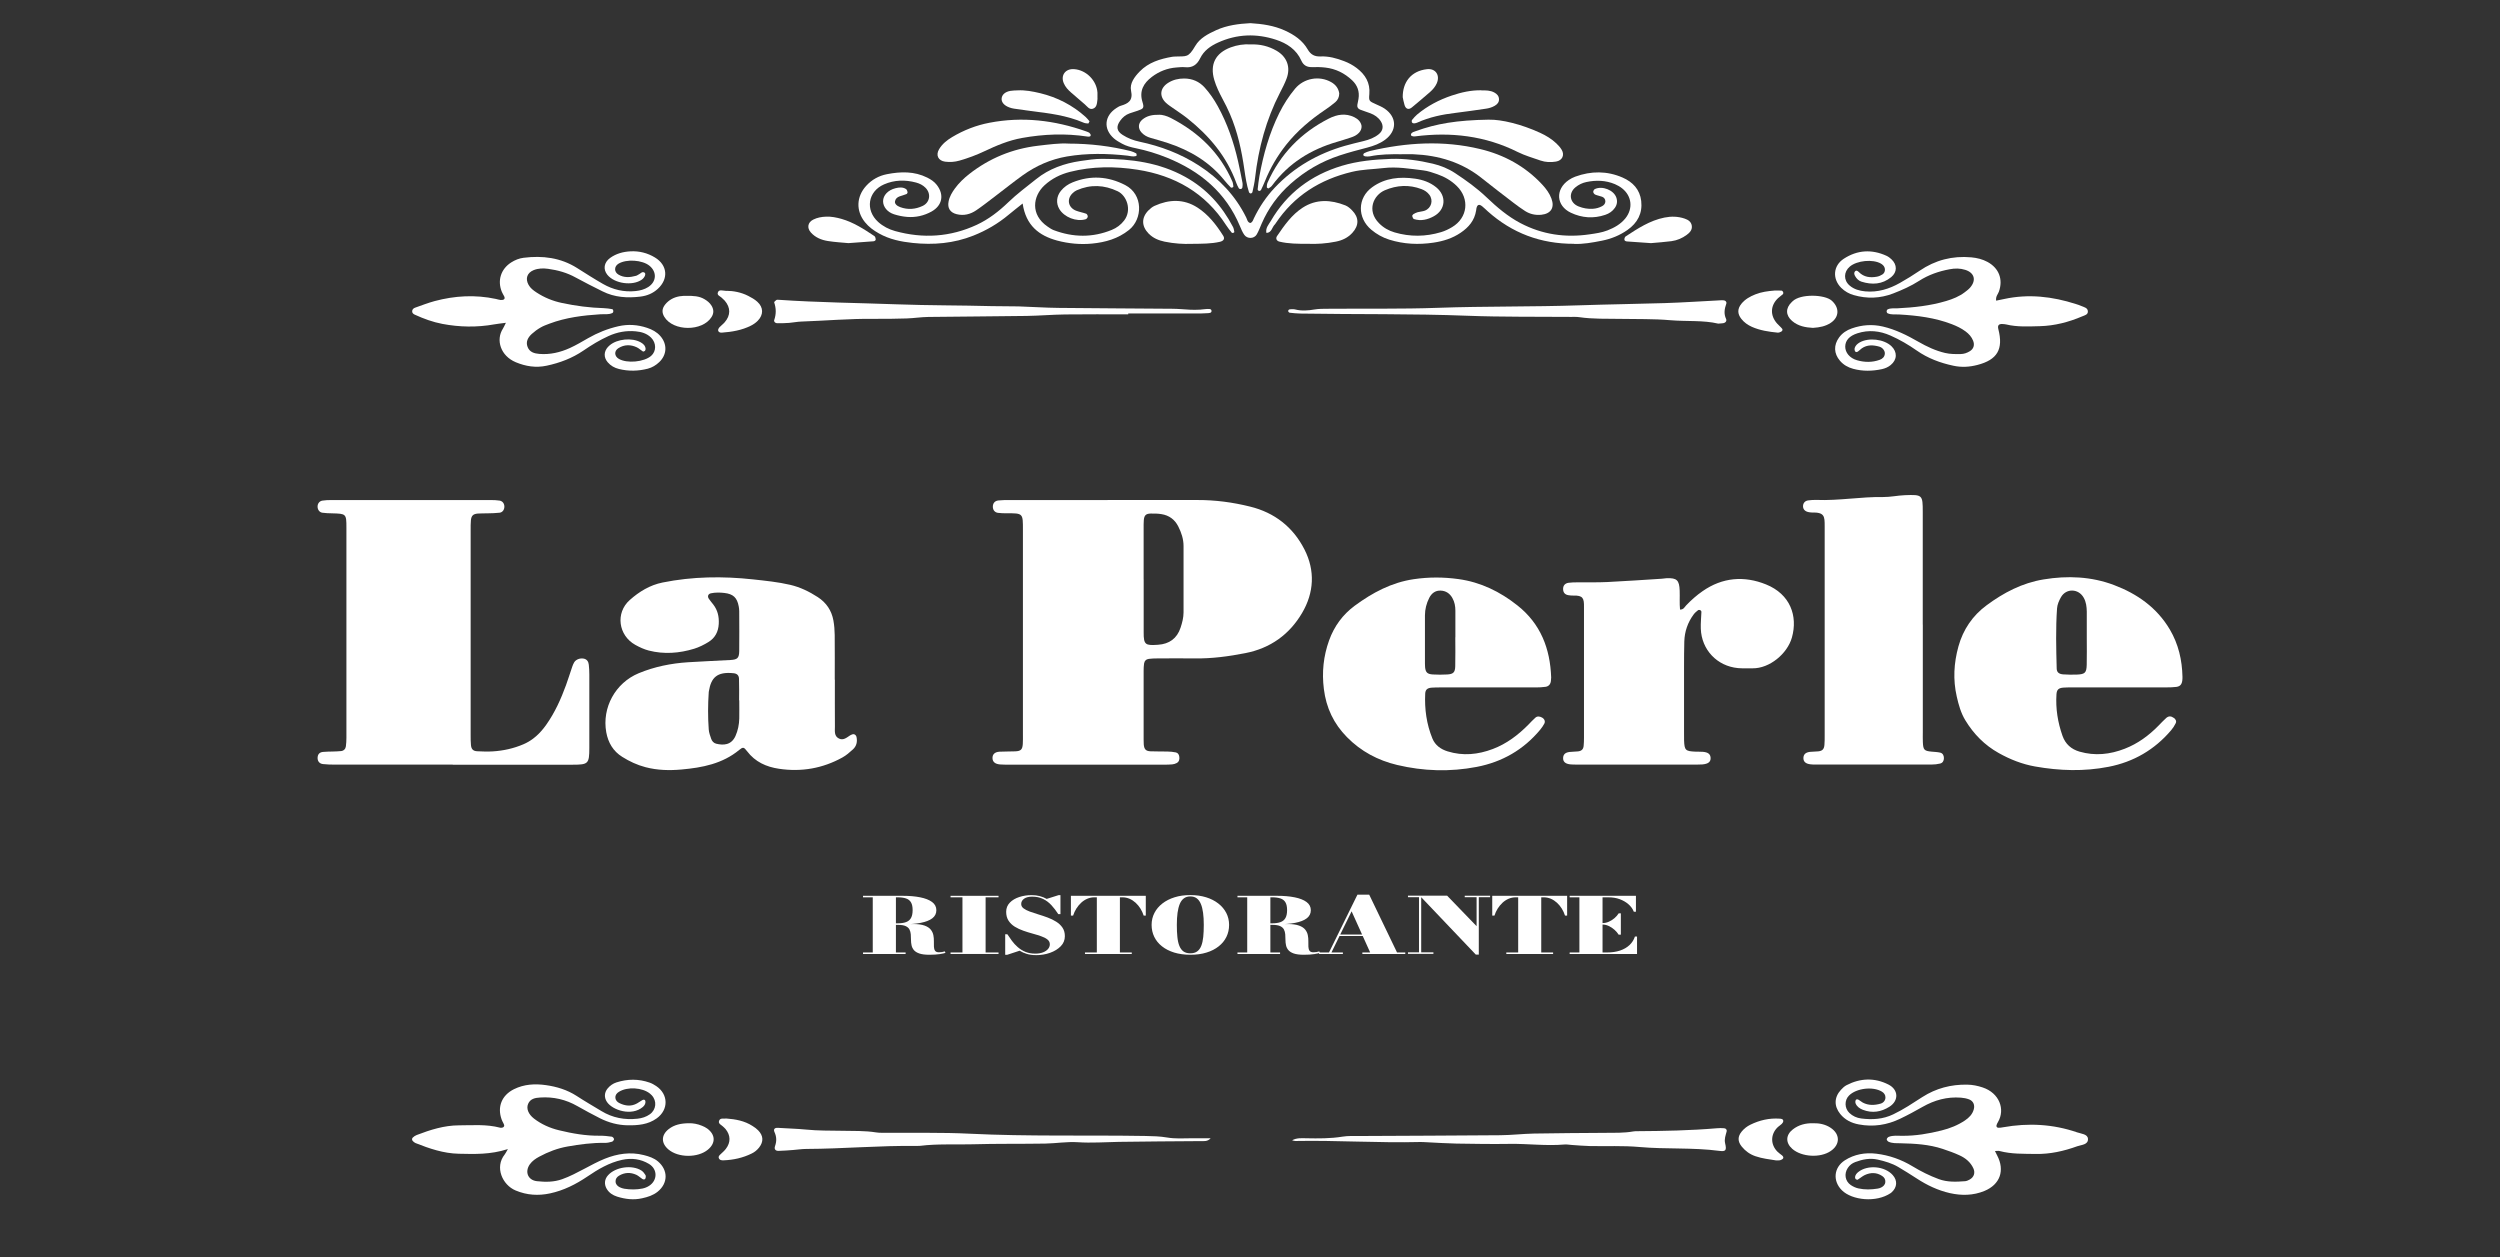 <svg width="177" height="89" viewBox="0 0 177 89" fill="none" xmlns="http://www.w3.org/2000/svg">
<rect x="0" y="0" width="177" height="89" fill="#333333" stroke="none"/>
<path d="M78.421 35.401C80.538 35.401 82.655 35.404 84.775 35.401C86.043 35.398 87.285 35.563 88.509 35.868C90.252 36.297 91.554 37.327 92.356 38.902C93.121 40.402 93.037 41.961 92.184 43.405C91.288 44.927 89.939 45.895 88.178 46.24C86.998 46.473 85.809 46.632 84.6 46.616C83.713 46.604 82.827 46.613 81.94 46.616C81.74 46.616 81.54 46.623 81.341 46.648C81.153 46.669 81.028 46.791 81 46.98C80.975 47.149 80.969 47.323 80.969 47.491C80.969 49.115 80.969 50.743 80.969 52.367C80.969 52.482 80.969 52.594 80.978 52.709C81.01 53.049 81.122 53.176 81.453 53.192C81.853 53.211 82.255 53.198 82.655 53.208C82.855 53.214 83.055 53.229 83.248 53.27C83.401 53.301 83.476 53.428 83.495 53.581C83.52 53.761 83.482 53.929 83.311 54.023C83.214 54.076 83.098 54.11 82.986 54.119C82.786 54.138 82.586 54.138 82.386 54.138C78.724 54.138 75.061 54.138 71.396 54.138C71.196 54.138 70.993 54.138 70.796 54.122C70.45 54.091 70.275 53.939 70.269 53.677C70.262 53.407 70.431 53.239 70.768 53.22C71.14 53.198 71.511 53.214 71.883 53.195C72.279 53.176 72.386 53.067 72.414 52.675C72.429 52.448 72.423 52.218 72.423 51.991C72.423 47.17 72.423 42.35 72.423 37.533C72.423 36.341 72.448 36.332 71.255 36.341C71.055 36.341 70.856 36.335 70.656 36.31C70.434 36.279 70.306 36.12 70.294 35.902C70.281 35.647 70.422 35.46 70.684 35.432C70.94 35.404 71.199 35.404 71.455 35.404C73.772 35.404 76.092 35.404 78.409 35.404L78.421 35.401ZM80.972 41.015C80.972 42.266 80.978 43.517 80.972 44.768C80.966 45.661 81.097 45.711 81.993 45.649C82.777 45.596 83.332 45.21 83.585 44.438C83.701 44.086 83.795 43.729 83.795 43.355C83.795 41.79 83.795 40.228 83.795 38.662C83.795 38.168 83.645 37.713 83.423 37.275C83.173 36.777 82.77 36.487 82.23 36.4C81.977 36.36 81.718 36.353 81.462 36.36C81.125 36.369 81.01 36.49 80.981 36.83C80.966 37.029 80.969 37.228 80.969 37.427C80.969 38.622 80.969 39.817 80.969 41.012L80.972 41.015Z" fill="white"/>
<path d="M32.054 54.135C29.278 54.135 26.499 54.135 23.724 54.135C23.439 54.135 23.149 54.129 22.868 54.097C22.603 54.066 22.468 53.877 22.487 53.621C22.503 53.397 22.625 53.26 22.868 53.236C23.096 53.211 23.324 53.217 23.555 53.208C23.755 53.198 23.958 53.201 24.154 53.176C24.345 53.151 24.464 53.024 24.489 52.837C24.514 52.641 24.526 52.439 24.526 52.24C24.526 47.276 24.529 42.313 24.526 37.349C24.526 36.375 24.507 36.369 23.502 36.344C23.274 36.338 23.043 36.335 22.818 36.3C22.612 36.269 22.484 36.08 22.484 35.865C22.484 35.65 22.618 35.473 22.834 35.442C23.03 35.413 23.233 35.404 23.433 35.404C27.211 35.404 30.989 35.404 34.767 35.404C34.967 35.404 35.17 35.413 35.367 35.442C35.579 35.473 35.71 35.653 35.71 35.868C35.71 36.086 35.582 36.276 35.373 36.3C35.089 36.335 34.802 36.335 34.518 36.344C34.29 36.353 34.059 36.341 33.831 36.36C33.497 36.388 33.372 36.509 33.34 36.839C33.319 37.066 33.322 37.293 33.322 37.523C33.322 42.372 33.322 47.223 33.322 52.072C33.322 52.299 33.322 52.529 33.344 52.756C33.372 53.042 33.497 53.173 33.781 53.189C34.152 53.208 34.527 53.22 34.895 53.198C35.642 53.151 36.369 52.99 37.059 52.694C37.734 52.405 38.246 51.916 38.667 51.322C39.285 50.45 39.716 49.492 40.078 48.496C40.235 48.067 40.366 47.631 40.516 47.198C40.553 47.093 40.597 46.984 40.656 46.887C40.781 46.685 41.078 46.576 41.337 46.632C41.568 46.682 41.665 46.853 41.687 47.065C41.712 47.292 41.724 47.519 41.724 47.746C41.724 49.486 41.73 51.225 41.724 52.968C41.721 54.069 41.649 54.141 40.559 54.141C37.724 54.144 34.892 54.141 32.057 54.141L32.054 54.135Z" fill="white"/>
<path d="M59.109 48.116C59.109 49.23 59.103 50.341 59.112 51.456C59.112 51.76 59.047 52.118 59.4 52.289C59.706 52.439 59.943 52.224 60.18 52.069C60.227 52.037 60.283 52.019 60.336 51.997C60.477 51.941 60.614 52.034 60.645 52.196C60.711 52.529 60.636 52.831 60.386 53.058C60.155 53.27 59.912 53.481 59.64 53.631C58.241 54.406 56.739 54.664 55.16 54.43C54.251 54.297 53.464 53.942 52.89 53.183C52.662 52.881 52.599 52.881 52.337 53.095C51.15 54.076 49.724 54.349 48.256 54.48C47.401 54.558 46.542 54.539 45.696 54.315C45.105 54.16 44.569 53.908 44.056 53.587C43.407 53.183 43.057 52.576 42.923 51.844C42.611 50.105 43.563 48.356 45.212 47.668C46.33 47.202 47.51 46.965 48.715 46.887C49.714 46.822 50.716 46.785 51.716 46.728C52.206 46.7 52.328 46.595 52.337 46.103C52.352 45.16 52.337 44.22 52.337 43.277C52.337 43.165 52.324 43.05 52.303 42.938C52.187 42.309 51.912 42.051 51.275 41.98C50.963 41.945 50.648 41.939 50.336 42.005C50.139 42.045 50.067 42.219 50.186 42.394C50.282 42.534 50.395 42.664 50.501 42.801C50.813 43.206 50.916 43.663 50.888 44.17C50.86 44.727 50.626 45.169 50.157 45.456C49.842 45.649 49.502 45.82 49.152 45.929C48.097 46.252 47.016 46.336 45.933 46.059C45.605 45.975 45.287 45.826 44.987 45.661C43.779 44.995 43.557 43.396 44.587 42.481C45.249 41.892 46.011 41.423 46.91 41.242C49.033 40.813 51.175 40.788 53.321 41.021C54.201 41.118 55.085 41.205 55.95 41.407C56.655 41.572 57.292 41.883 57.898 42.275C58.51 42.674 58.878 43.228 59.006 43.934C59.066 44.27 59.094 44.612 59.097 44.955C59.109 46.01 59.1 47.068 59.1 48.123L59.109 48.116ZM52.343 49.585C52.343 49.585 52.334 49.585 52.328 49.585C52.328 49.075 52.34 48.561 52.321 48.051C52.312 47.811 52.178 47.69 51.944 47.665C50.745 47.538 50.348 47.995 50.192 48.922C50.186 48.95 50.182 48.978 50.179 49.006C50.12 49.887 50.114 50.768 50.179 51.648C50.195 51.869 50.276 52.09 50.351 52.305C50.407 52.473 50.529 52.61 50.704 52.654C51.21 52.778 51.775 52.766 52.072 52.109C52.246 51.717 52.331 51.297 52.34 50.864C52.349 50.438 52.34 50.011 52.34 49.585H52.343Z" fill="white"/>
<path d="M136.135 44.223C136.135 46.763 136.135 49.302 136.135 51.841C136.135 52.069 136.128 52.299 136.138 52.526C136.16 53.095 136.228 53.167 136.768 53.217C136.968 53.236 137.168 53.242 137.362 53.285C137.552 53.329 137.627 53.487 137.63 53.674C137.63 53.864 137.543 54.017 137.359 54.06C137.165 54.107 136.965 54.129 136.765 54.129C134.018 54.132 131.267 54.129 128.519 54.129C128.404 54.129 128.288 54.129 128.176 54.113C127.829 54.073 127.667 53.914 127.682 53.643C127.698 53.404 127.839 53.27 128.145 53.232C128.344 53.211 128.544 53.217 128.744 53.195C129.025 53.161 129.141 53.042 129.169 52.747C129.19 52.52 129.187 52.293 129.187 52.062C129.187 47.211 129.187 42.359 129.187 37.508C129.187 37.421 129.187 37.337 129.187 37.25C129.187 36.556 129.184 36.263 128.273 36.285C128.188 36.285 128.101 36.269 128.016 36.251C127.785 36.198 127.654 36.048 127.654 35.84C127.654 35.628 127.789 35.46 128.013 35.429C128.21 35.401 128.413 35.389 128.613 35.395C130.19 35.457 131.751 35.165 133.328 35.19C133.84 35.196 134.352 35.078 134.867 35.059C136.113 35.012 136.131 35.037 136.131 36.251C136.131 38.647 136.131 41.046 136.131 43.442C136.131 43.701 136.131 43.956 136.131 44.214L136.135 44.223Z" fill="white"/>
<path d="M105.311 48.67C104.221 48.67 103.134 48.67 102.045 48.67C101.817 48.67 101.586 48.667 101.358 48.686C101.058 48.711 100.921 48.826 100.905 49.103C100.852 50.198 100.999 51.269 101.414 52.286C101.611 52.766 102.01 53.049 102.494 53.198C103.578 53.534 104.646 53.425 105.689 53.03C106.669 52.66 107.487 52.037 108.218 51.297C108.377 51.135 108.53 50.964 108.702 50.814C108.848 50.684 109.02 50.718 109.179 50.805C109.351 50.901 109.423 51.079 109.335 51.238C109.254 51.387 109.157 51.53 109.048 51.661C107.868 53.083 106.35 53.951 104.549 54.297C102.669 54.658 100.783 54.602 98.922 54.16C97.558 53.836 96.356 53.198 95.366 52.19C94.429 51.241 93.895 50.117 93.73 48.785C93.58 47.597 93.699 46.455 94.102 45.334C94.461 44.339 95.066 43.514 95.912 42.888C97.168 41.964 98.516 41.239 100.096 41.006C101.155 40.85 102.204 40.853 103.259 40.999C104.839 41.217 106.207 41.892 107.437 42.867C109.079 44.167 109.754 45.926 109.823 47.964C109.823 48.048 109.813 48.135 109.804 48.219C109.776 48.443 109.648 48.593 109.426 48.627C109.201 48.661 108.97 48.667 108.742 48.67C107.596 48.673 106.45 48.67 105.305 48.67H105.311ZM103.041 45.12C103.041 44.494 103.041 43.869 103.041 43.243C103.041 42.926 102.988 42.618 102.828 42.338C102.647 42.017 102.369 41.827 102.001 41.815C101.617 41.799 101.352 42.008 101.186 42.338C100.993 42.723 100.886 43.134 100.886 43.57C100.886 44.709 100.886 45.845 100.886 46.984C100.886 47.068 100.886 47.155 100.896 47.239C100.933 47.603 101.052 47.727 101.442 47.752C101.782 47.771 102.126 47.774 102.469 47.752C102.894 47.727 103.022 47.603 103.031 47.167C103.05 46.486 103.035 45.801 103.035 45.12H103.041Z" fill="white"/>
<path d="M149.954 48.67C148.864 48.67 147.778 48.67 146.688 48.67C146.488 48.67 146.285 48.667 146.089 48.683C145.745 48.711 145.62 48.826 145.598 49.156C145.533 50.167 145.689 51.147 146.026 52.1C146.232 52.678 146.641 53.046 147.235 53.217C148.324 53.531 149.389 53.416 150.429 53.011C151.35 52.654 152.134 52.081 152.82 51.378C153.002 51.194 153.176 51.004 153.367 50.833C153.542 50.681 153.717 50.69 153.913 50.833C154.041 50.926 154.11 51.06 154.041 51.203C153.954 51.381 153.845 51.552 153.717 51.701C152.546 53.08 151.059 53.945 149.286 54.29C147.553 54.63 145.811 54.574 144.078 54.266C143.169 54.104 142.317 53.768 141.511 53.316C140.512 52.759 139.738 51.972 139.148 51.001C138.832 50.481 138.673 49.909 138.539 49.321C138.264 48.12 138.333 46.94 138.657 45.767C138.988 44.572 139.66 43.585 140.656 42.851C141.861 41.961 143.166 41.273 144.681 41.024C146.385 40.741 148.071 40.816 149.676 41.423C151.306 42.039 152.708 43.016 153.626 44.572C154.238 45.611 154.494 46.735 154.519 47.923C154.519 48.008 154.519 48.095 154.507 48.179C154.469 48.459 154.35 48.599 154.082 48.633C153.857 48.661 153.626 48.667 153.398 48.667C152.252 48.667 151.106 48.667 149.96 48.667L149.954 48.67ZM147.744 45.185C147.744 44.615 147.744 44.046 147.744 43.477C147.744 43.42 147.744 43.361 147.744 43.305C147.737 42.96 147.7 42.621 147.525 42.316C147.16 41.665 146.289 41.637 145.92 42.275C145.78 42.518 145.658 42.801 145.639 43.072C145.539 44.491 145.577 45.916 145.614 47.338C145.62 47.6 145.78 47.724 146.073 47.746C146.385 47.768 146.701 47.771 147.016 47.762C147.616 47.74 147.725 47.64 147.74 47.065C147.756 46.439 147.744 45.814 147.744 45.185Z" fill="white"/>
<path d="M118.94 43.159C119.202 43.165 119.268 42.979 119.377 42.864C119.733 42.49 120.114 42.151 120.542 41.855C121.953 40.872 123.486 40.754 125.032 41.376C126.758 42.07 127.295 43.62 126.867 45.138C126.543 46.287 125.284 47.332 124.079 47.317C123.736 47.31 123.389 47.332 123.049 47.301C121.566 47.161 120.47 46.003 120.417 44.513C120.401 44.114 120.448 43.716 120.46 43.318C120.46 43.274 120.414 43.212 120.373 43.193C120.329 43.175 120.251 43.178 120.217 43.206C120.108 43.293 119.995 43.386 119.911 43.501C119.492 44.068 119.271 44.709 119.249 45.412C119.23 46.01 119.233 46.61 119.23 47.208C119.23 48.748 119.23 50.288 119.23 51.829C119.23 52.028 119.227 52.227 119.233 52.426C119.261 53.12 119.33 53.189 120.048 53.217C120.22 53.223 120.392 53.217 120.563 53.229C120.932 53.26 121.094 53.391 121.11 53.649C121.129 53.939 120.944 54.085 120.526 54.122C120.414 54.132 120.298 54.132 120.183 54.132C117.319 54.132 114.459 54.132 111.596 54.132C111.452 54.132 111.309 54.132 111.168 54.116C110.819 54.079 110.653 53.92 110.669 53.653C110.681 53.413 110.825 53.273 111.128 53.239C111.328 53.214 111.527 53.223 111.727 53.198C111.974 53.167 112.092 53.055 112.121 52.822C112.142 52.626 112.146 52.423 112.146 52.224C112.146 49.199 112.146 46.178 112.146 43.153C112.146 43.097 112.146 43.038 112.146 42.982C112.155 42.366 112.089 42.142 111.374 42.166C111.262 42.169 111.146 42.157 111.034 42.138C110.803 42.098 110.681 41.958 110.669 41.734C110.653 41.476 110.787 41.298 111.056 41.261C111.253 41.233 111.456 41.233 111.655 41.23C112.37 41.224 113.089 41.242 113.8 41.208C115.087 41.146 116.37 41.055 117.653 40.974C117.769 40.968 117.881 40.943 117.994 40.937C118.721 40.909 118.896 41.074 118.921 41.818C118.937 42.266 118.902 42.717 118.946 43.159H118.94Z" fill="white"/>
<path d="M35.945 81.358C34.711 81.753 33.593 81.709 32.482 81.685C31.405 81.663 30.402 81.32 29.416 80.928C29.341 80.897 29.272 80.835 29.216 80.773C29.153 80.701 29.163 80.602 29.222 80.543C29.3 80.465 29.4 80.399 29.503 80.359C30.468 79.989 31.448 79.677 32.498 79.674C33.468 79.671 34.443 79.587 35.401 79.839C35.473 79.858 35.586 79.845 35.642 79.799C35.751 79.709 35.676 79.597 35.626 79.497C35.589 79.419 35.545 79.344 35.517 79.263C35.192 78.367 35.523 77.546 36.385 77.116C37.106 76.758 37.877 76.718 38.652 76.827C39.42 76.936 40.157 77.16 40.822 77.589C41.396 77.963 41.993 78.308 42.58 78.663C43.366 79.142 44.222 79.304 45.134 79.204C45.455 79.17 45.749 79.077 46.011 78.89C46.464 78.566 46.523 77.95 46.142 77.543C46.105 77.502 46.061 77.462 46.017 77.427C45.477 76.992 44.416 76.926 43.822 77.3C43.672 77.393 43.557 77.521 43.569 77.717C43.582 77.91 43.707 78.031 43.866 78.106C44.272 78.302 44.687 78.352 45.102 78.121C45.227 78.053 45.34 77.963 45.465 77.894C45.54 77.851 45.643 77.829 45.683 77.928C45.711 77.997 45.699 78.097 45.671 78.168C45.639 78.243 45.58 78.314 45.518 78.37C44.715 79.055 43.357 78.597 42.973 78.019C42.767 77.711 42.779 77.356 43.017 77.067C43.185 76.864 43.395 76.715 43.644 76.634C44.431 76.382 45.221 76.376 46.005 76.653C46.164 76.709 46.317 76.799 46.458 76.892C47.329 77.474 47.347 78.566 46.495 79.18C45.88 79.624 45.168 79.68 44.447 79.671C43.75 79.662 43.085 79.481 42.467 79.167C41.933 78.896 41.402 78.61 40.881 78.314C40.06 77.844 39.186 77.642 38.246 77.704C37.893 77.726 37.549 77.782 37.39 78.156C37.25 78.486 37.406 78.884 37.802 79.192C38.33 79.6 38.933 79.867 39.579 80.023C40.525 80.253 41.48 80.421 42.464 80.409C42.748 80.406 43.032 80.437 43.316 80.477C43.379 80.487 43.469 80.586 43.473 80.651C43.476 80.71 43.395 80.813 43.332 80.832C43.17 80.879 42.998 80.919 42.829 80.916C41.936 80.9 41.062 81.019 40.188 81.171C39.476 81.296 38.811 81.551 38.177 81.893C37.924 82.03 37.687 82.189 37.515 82.428C37.137 82.96 37.371 83.558 38.021 83.629C38.617 83.695 39.22 83.695 39.804 83.486C40.344 83.293 40.85 83.026 41.356 82.758C41.836 82.506 42.314 82.242 42.817 82.039C43.71 81.681 44.634 81.538 45.586 81.781C45.949 81.874 46.301 81.986 46.592 82.235C47.313 82.855 47.301 83.776 46.561 84.373C46.239 84.632 45.861 84.75 45.465 84.837C44.859 84.974 44.269 84.902 43.688 84.719C43.382 84.622 43.12 84.451 42.951 84.165C42.764 83.844 42.798 83.49 43.045 83.213C43.572 82.618 44.756 82.447 45.421 82.879C45.533 82.954 45.627 83.076 45.699 83.194C45.736 83.253 45.724 83.365 45.696 83.433C45.655 83.533 45.549 83.514 45.477 83.471C45.334 83.38 45.209 83.25 45.056 83.178C44.64 82.988 44.222 83.001 43.825 83.24C43.672 83.334 43.569 83.471 43.582 83.664C43.594 83.854 43.716 83.975 43.875 84.056C43.975 84.106 44.088 84.143 44.2 84.162C44.628 84.23 45.059 84.233 45.483 84.149C45.649 84.115 45.814 84.05 45.955 83.959C46.561 83.573 46.567 82.777 45.949 82.406C45.365 82.055 44.721 81.971 44.044 82.117C43.126 82.316 42.342 82.786 41.584 83.3C40.769 83.85 39.907 84.286 38.942 84.492C38.115 84.669 37.309 84.622 36.507 84.286C35.57 83.894 35.008 82.64 35.735 81.734C35.788 81.669 35.82 81.591 35.954 81.364L35.945 81.358Z" fill="white"/>
<path d="M141.24 81.485C141.324 81.653 141.358 81.731 141.399 81.806C141.958 82.87 141.605 83.863 140.497 84.32C139.7 84.647 138.879 84.659 138.052 84.473C137.206 84.28 136.434 83.913 135.71 83.44C135.279 83.16 134.842 82.886 134.399 82.624C133.952 82.36 133.456 82.217 132.953 82.102C132.397 81.974 131.873 82.08 131.354 82.273C131.136 82.354 130.955 82.49 130.824 82.69C130.549 83.104 130.63 83.623 131.033 83.9C131.195 84.009 131.386 84.099 131.576 84.14C132.026 84.239 132.488 84.227 132.944 84.152C133.028 84.14 133.112 84.112 133.187 84.075C133.346 83.994 133.468 83.875 133.481 83.686C133.496 83.496 133.406 83.356 133.253 83.256C132.859 82.998 132.441 83.001 132.026 83.194C131.848 83.278 131.698 83.418 131.526 83.521C131.495 83.539 131.411 83.511 131.379 83.477C131.348 83.443 131.329 83.374 131.339 83.325C131.361 83.175 131.457 83.066 131.57 82.976C132.232 82.45 133.449 82.562 134.008 83.197C134.352 83.586 134.321 84.062 133.933 84.411C133.912 84.429 133.893 84.451 133.868 84.467C132.834 85.17 131.123 84.977 130.411 84.277C129.746 83.623 129.821 82.662 130.614 82.151C131.289 81.719 132.057 81.588 132.837 81.681C133.755 81.79 134.617 82.095 135.413 82.578C136 82.932 136.612 83.24 137.262 83.48C137.877 83.707 138.498 83.676 139.126 83.629C139.235 83.62 139.348 83.57 139.444 83.517C139.757 83.349 139.86 83.038 139.716 82.721C139.516 82.282 139.16 81.993 138.739 81.8C138.352 81.619 137.946 81.479 137.54 81.342C136.578 81.022 135.576 80.966 134.574 80.944C134.286 80.938 133.996 80.956 133.727 80.844C133.662 80.816 133.577 80.726 133.581 80.667C133.581 80.605 133.662 80.511 133.73 80.487C134.033 80.374 134.352 80.412 134.667 80.415C135.619 80.424 136.55 80.266 137.468 80.035C138.052 79.889 138.611 79.668 139.117 79.329C139.407 79.133 139.647 78.896 139.744 78.541C139.828 78.237 139.713 77.953 139.416 77.838C139.232 77.767 139.029 77.729 138.832 77.714C137.858 77.639 136.965 77.885 136.122 78.364C135.601 78.66 135.073 78.949 134.53 79.207C133.602 79.653 132.625 79.802 131.604 79.609C131.08 79.512 130.627 79.288 130.287 78.868C129.84 78.314 129.856 77.683 130.336 77.163C130.452 77.038 130.58 76.911 130.73 76.833C131.707 76.326 132.716 76.288 133.696 76.783C134.417 77.144 134.449 77.925 133.774 78.355C133.193 78.725 132.556 78.834 131.888 78.573C131.67 78.486 131.479 78.358 131.382 78.137C131.351 78.069 131.351 77.966 131.382 77.897C131.426 77.801 131.532 77.829 131.604 77.873C131.704 77.928 131.785 78.013 131.888 78.065C132.294 78.277 132.716 78.258 133.14 78.14C133.356 78.081 133.49 77.897 133.49 77.704C133.49 77.515 133.393 77.381 133.237 77.287C132.597 76.901 131.426 77.045 130.908 77.567C130.577 77.9 130.586 78.461 130.936 78.797C131.17 79.021 131.457 79.148 131.776 79.189C132.556 79.288 133.315 79.245 134.04 78.896C134.767 78.551 135.429 78.103 136.103 77.67C137.071 77.051 138.133 76.771 139.282 76.793C139.66 76.799 140.022 76.874 140.375 76.992C141.564 77.39 141.98 78.548 141.458 79.438C141.415 79.512 141.371 79.59 141.352 79.671C141.33 79.764 141.386 79.842 141.48 79.845C141.593 79.852 141.708 79.83 141.817 79.811C143.597 79.494 145.349 79.581 147.063 80.172C147.35 80.272 147.803 80.29 147.828 80.623C147.859 81.056 147.356 81.05 147.066 81.156C146.12 81.498 145.149 81.719 144.128 81.7C143.269 81.685 142.411 81.716 141.568 81.492C141.493 81.47 141.405 81.492 141.24 81.492V81.485Z" fill="white"/>
<path d="M85.712 80.592C85.487 80.838 85.228 80.788 84.975 80.791C83.058 80.81 81.138 80.81 79.22 80.844C78.249 80.86 77.281 80.935 76.307 80.869C75.542 80.819 74.765 80.953 73.994 80.966C72.276 80.994 70.556 80.966 68.839 81.016C67.612 81.05 66.378 80.972 65.154 81.124C65.07 81.134 64.982 81.134 64.898 81.134C62.291 81.096 59.693 81.336 57.086 81.345C56.774 81.345 56.458 81.398 56.146 81.42C55.803 81.445 55.462 81.476 55.119 81.482C54.904 81.489 54.797 81.358 54.872 81.146C54.994 80.801 54.988 80.487 54.835 80.153C54.741 79.948 54.844 79.833 55.088 79.852C55.743 79.898 56.402 79.908 57.058 79.973C57.91 80.06 58.772 80.045 59.631 80.06C60.433 80.076 61.233 80.048 62.032 80.175C62.285 80.216 62.547 80.197 62.803 80.2C64.751 80.219 66.7 80.169 68.645 80.266C72.795 80.471 76.947 80.356 81.097 80.427C81.612 80.437 82.127 80.449 82.636 80.536C83.204 80.633 83.779 80.595 84.35 80.589C84.803 80.583 85.259 80.589 85.712 80.589V80.592Z" fill="white"/>
<path d="M91.476 80.735C91.807 80.552 92.147 80.583 92.484 80.589C93.343 80.605 94.198 80.614 95.054 80.474C95.419 80.415 95.797 80.43 96.168 80.43C99.516 80.412 102.866 80.402 106.213 80.374C107.012 80.368 107.812 80.272 108.611 80.256C110.272 80.225 111.93 80.219 113.591 80.206C114.278 80.2 114.965 80.225 115.646 80.104C115.73 80.088 115.818 80.091 115.902 80.088C117.791 80.076 119.677 80.041 121.56 79.88C121.728 79.864 121.903 79.864 122.072 79.88C122.193 79.892 122.281 79.979 122.243 80.119C122.172 80.393 122.068 80.645 122.14 80.95C122.256 81.445 122.187 81.541 121.728 81.482C119.852 81.233 117.956 81.376 116.074 81.208C114.909 81.103 113.729 81.165 112.555 81.14C112.127 81.131 111.699 81.09 111.271 81.062C111.1 81.05 110.928 81.016 110.759 81.031C109.473 81.143 108.19 80.969 106.903 80.987C105.645 81.006 104.383 80.987 103.125 80.966C102.41 80.953 101.695 80.903 100.983 80.869C100.84 80.863 100.696 80.851 100.555 80.854C97.611 80.931 94.667 80.726 91.719 80.782C91.638 80.782 91.557 80.751 91.476 80.732V80.735Z" fill="white"/>
<path d="M48.793 79.525C49.046 79.519 49.38 79.569 49.702 79.705C49.833 79.761 49.964 79.82 50.076 79.904C50.663 80.34 50.676 80.938 50.117 81.398C49.405 81.986 48.028 81.977 47.326 81.383C46.801 80.938 46.801 80.368 47.341 79.942C47.738 79.631 48.206 79.528 48.796 79.525H48.793Z" fill="white"/>
<path d="M128.379 79.525C128.803 79.516 129.219 79.597 129.587 79.833C130.29 80.284 130.299 81.025 129.615 81.492C128.881 81.996 127.554 81.921 126.893 81.339C126.412 80.916 126.421 80.359 126.93 79.964C127.348 79.637 127.839 79.512 128.379 79.525Z" fill="white"/>
<path d="M125.753 82.158C125.281 82.08 124.772 82.03 124.282 81.859C123.892 81.725 123.573 81.495 123.317 81.18C123.015 80.807 123.021 80.462 123.321 80.101C123.489 79.901 123.689 79.746 123.923 79.631C124.576 79.31 125.263 79.151 125.993 79.201C126.103 79.207 126.243 79.217 126.256 79.36C126.262 79.428 126.206 79.519 126.149 79.572C126.049 79.671 125.918 79.743 125.822 79.845C125.35 80.337 125.353 81.031 125.831 81.526C125.928 81.629 126.053 81.706 126.162 81.797C126.231 81.853 126.29 81.937 126.246 82.011C126.212 82.074 126.121 82.117 126.049 82.139C125.971 82.164 125.881 82.151 125.756 82.158H125.753Z" fill="white"/>
<path d="M51.438 79.192C52.068 79.239 52.709 79.351 53.277 79.718C53.42 79.808 53.561 79.908 53.679 80.029C54.054 80.412 54.07 80.832 53.742 81.249C53.598 81.429 53.423 81.573 53.214 81.672C52.593 81.977 51.931 82.123 51.241 82.151C51.107 82.158 50.941 82.151 50.888 81.98C50.851 81.853 50.954 81.781 51.035 81.703C51.157 81.585 51.291 81.473 51.391 81.339C51.744 80.876 51.731 80.384 51.369 79.936C51.316 79.87 51.247 79.817 51.188 79.758C51.072 79.643 50.851 79.565 50.904 79.376C50.972 79.12 51.225 79.22 51.438 79.192Z" fill="white"/>
<path d="M141.333 21.285C141.558 21.239 141.727 21.205 141.892 21.17C143.619 20.794 145.308 20.99 146.972 21.525C147.11 21.569 147.247 21.612 147.375 21.671C147.553 21.749 147.794 21.787 147.819 22.02C147.85 22.281 147.591 22.325 147.419 22.399C146.463 22.807 145.464 23.066 144.425 23.093C143.625 23.112 142.82 23.162 142.03 22.969C141.948 22.95 141.858 22.947 141.774 22.941C141.508 22.925 141.415 23.044 141.483 23.305C141.849 24.727 141.411 25.474 140 25.838C139.438 25.985 138.879 26.019 138.302 25.894C137.365 25.695 136.491 25.368 135.704 24.817C135.117 24.407 134.502 24.046 133.843 23.756C133.081 23.42 132.3 23.339 131.501 23.598C130.936 23.781 130.649 24.099 130.642 24.537C130.639 24.957 130.955 25.356 131.476 25.505C132.007 25.658 132.55 25.667 133.078 25.477C133.271 25.409 133.428 25.275 133.446 25.045C133.465 24.846 133.296 24.609 133.053 24.541C132.628 24.422 132.204 24.394 131.816 24.662C131.723 24.727 131.648 24.814 131.554 24.88C131.482 24.933 131.382 24.957 131.336 24.864C131.301 24.799 131.292 24.696 131.317 24.625C131.373 24.456 131.504 24.341 131.654 24.251C132.291 23.881 133.381 24.005 133.912 24.509C134.342 24.92 134.324 25.468 133.862 25.844C133.681 25.994 133.468 26.084 133.246 26.134C132.566 26.28 131.885 26.296 131.204 26.112C130.836 26.012 130.518 25.832 130.268 25.54C129.834 25.032 129.812 24.435 130.208 23.89C130.436 23.579 130.745 23.377 131.105 23.252C131.823 23 132.553 22.944 133.303 23.118C134.208 23.33 135.023 23.738 135.819 24.195C136.416 24.537 137.034 24.83 137.711 24.989C138.08 25.076 138.448 25.073 138.82 25.066C139.057 25.063 139.27 24.985 139.466 24.864C139.738 24.696 139.816 24.419 139.697 24.123C139.588 23.85 139.401 23.641 139.166 23.467C138.867 23.243 138.53 23.084 138.183 22.95C136.993 22.493 135.748 22.34 134.486 22.266C134.202 22.247 133.912 22.303 133.64 22.179C133.602 22.16 133.571 22.088 133.571 22.042C133.571 21.995 133.606 21.923 133.646 21.905C133.858 21.799 134.093 21.843 134.321 21.83C135.495 21.771 136.659 21.65 137.793 21.31C138.261 21.17 138.711 20.99 139.104 20.691C139.241 20.588 139.382 20.483 139.491 20.355C139.938 19.832 139.785 19.306 139.135 19.104C138.77 18.989 138.402 18.992 138.03 19.064C137.262 19.207 136.537 19.459 135.876 19.882C135.295 20.255 134.667 20.535 134.027 20.781C133.115 21.13 132.185 21.164 131.245 20.893C130.908 20.797 130.611 20.629 130.361 20.383C129.718 19.742 129.781 18.815 130.539 18.32C131.498 17.694 132.522 17.635 133.565 18.111C133.693 18.17 133.812 18.261 133.915 18.357C134.327 18.743 134.33 19.266 133.896 19.621C133.265 20.14 132.541 20.178 131.788 19.941C131.595 19.879 131.448 19.733 131.345 19.552C131.286 19.449 131.248 19.331 131.32 19.232C131.42 19.098 131.535 19.188 131.61 19.266C131.973 19.63 132.416 19.674 132.884 19.59C133.022 19.565 133.156 19.506 133.275 19.431C133.503 19.285 133.512 18.948 133.306 18.765C133.262 18.727 133.218 18.69 133.168 18.662C132.597 18.335 131.479 18.441 130.967 18.874C130.527 19.244 130.514 19.841 130.952 20.215C131.267 20.486 131.648 20.588 132.057 20.629C132.95 20.713 133.759 20.458 134.52 20.028C134.992 19.761 135.457 19.474 135.907 19.169C137.015 18.413 138.233 18.099 139.569 18.22C139.975 18.258 140.359 18.351 140.715 18.544C141.53 18.986 141.83 19.785 141.521 20.651C141.455 20.834 141.283 20.98 141.327 21.298L141.333 21.285Z" fill="white"/>
<path d="M35.813 22.854C35.439 22.904 35.211 22.925 34.989 22.966C33.762 23.187 32.538 23.162 31.32 22.932C30.643 22.804 30 22.568 29.372 22.281C29.269 22.235 29.172 22.163 29.181 22.026C29.191 21.895 29.285 21.821 29.391 21.783C29.85 21.622 30.302 21.444 30.771 21.317C32.201 20.934 33.647 20.853 35.105 21.164C35.217 21.189 35.326 21.226 35.439 21.239C35.517 21.245 35.614 21.239 35.676 21.198C35.754 21.148 35.732 21.049 35.692 20.971C35.639 20.869 35.576 20.772 35.532 20.666C35.201 19.863 35.461 19.048 36.191 18.581C36.46 18.41 36.756 18.289 37.069 18.251C38.411 18.083 39.694 18.239 40.865 18.98C41.468 19.362 42.071 19.748 42.692 20.103C43.404 20.511 44.175 20.694 45.002 20.607C45.321 20.573 45.624 20.495 45.892 20.324C46.483 19.947 46.523 19.26 45.986 18.818C45.477 18.401 44.353 18.326 43.785 18.672C43.476 18.861 43.466 19.253 43.785 19.44C44.181 19.677 44.606 19.645 45.031 19.527C45.112 19.506 45.181 19.446 45.258 19.409C45.377 19.347 45.468 19.201 45.633 19.303C45.755 19.381 45.649 19.649 45.44 19.798C44.784 20.262 43.507 20.084 43.001 19.456C42.686 19.067 42.758 18.581 43.195 18.264C43.622 17.953 44.128 17.819 44.647 17.794C45.258 17.763 45.842 17.909 46.37 18.23C47.263 18.771 47.341 19.742 46.576 20.448C46.223 20.775 45.802 20.943 45.343 20.999C44.419 21.114 43.51 21.055 42.661 20.629C42.021 20.308 41.381 19.991 40.753 19.645C40.141 19.306 39.485 19.126 38.801 19.032C38.455 18.986 38.118 18.992 37.787 19.123C37.322 19.312 37.175 19.72 37.421 20.165C37.549 20.399 37.755 20.554 37.971 20.697C38.527 21.064 39.136 21.314 39.785 21.45C40.766 21.659 41.758 21.79 42.761 21.818C42.957 21.824 43.157 21.855 43.351 21.889C43.385 21.895 43.426 21.976 43.426 22.023C43.426 22.07 43.398 22.144 43.357 22.16C43.089 22.291 42.795 22.232 42.514 22.25C41.284 22.328 40.063 22.477 38.898 22.916C38.686 22.997 38.464 23.075 38.271 23.19C38.049 23.317 37.84 23.47 37.649 23.644C37.384 23.887 37.209 24.192 37.353 24.562C37.493 24.93 37.824 25.029 38.186 25.057C38.948 25.119 39.669 24.948 40.353 24.637C40.794 24.435 41.215 24.186 41.637 23.943C42.311 23.557 43.026 23.271 43.785 23.097C44.472 22.941 45.152 22.988 45.817 23.212C46.173 23.33 46.501 23.504 46.754 23.794C47.254 24.369 47.226 25.11 46.676 25.636C46.445 25.857 46.173 26.022 45.864 26.103C45.187 26.277 44.506 26.293 43.825 26.125C43.513 26.05 43.238 25.897 43.026 25.648C42.736 25.309 42.742 24.898 43.042 24.565C43.079 24.522 43.123 24.485 43.167 24.447C43.7 23.993 44.743 23.89 45.358 24.236C45.536 24.335 45.689 24.469 45.708 24.69C45.711 24.74 45.693 24.808 45.661 24.842C45.63 24.873 45.546 24.901 45.515 24.883C45.368 24.793 45.243 24.665 45.093 24.593C44.653 24.385 44.206 24.385 43.785 24.649C43.469 24.846 43.488 25.219 43.816 25.409C44.394 25.745 45.596 25.633 46.099 25.197C46.476 24.87 46.476 24.285 46.099 23.906C45.799 23.607 45.415 23.495 45.009 23.458C44.337 23.392 43.697 23.514 43.085 23.791C42.458 24.074 41.874 24.432 41.306 24.821C40.516 25.359 39.641 25.692 38.705 25.891C37.94 26.056 37.222 25.938 36.522 25.648C35.432 25.194 35.092 24.064 35.607 23.268C35.667 23.174 35.707 23.072 35.82 22.848L35.813 22.854Z" fill="white"/>
<path d="M111.446 17.262C109.064 17.268 107.053 16.496 105.336 14.965C105.208 14.85 105.089 14.729 104.955 14.62C104.73 14.433 104.596 14.473 104.533 14.741C104.521 14.797 104.518 14.853 104.508 14.909C104.399 15.609 103.981 16.095 103.415 16.478C102.835 16.873 102.188 17.075 101.498 17.178C100.434 17.337 99.391 17.29 98.357 16.966C97.883 16.817 97.461 16.577 97.09 16.266C96.087 15.426 96.097 14.01 97.155 13.251C98.073 12.591 99.11 12.497 100.19 12.65C100.736 12.728 101.245 12.905 101.683 13.26C102.432 13.87 102.357 14.85 101.514 15.311C101.077 15.55 100.605 15.668 100.109 15.51C100.05 15.491 100.006 15.382 99.987 15.304C99.978 15.267 100.025 15.189 100.065 15.164C100.162 15.105 100.265 15.055 100.371 15.024C100.537 14.978 100.715 14.975 100.874 14.915C101.342 14.741 101.498 14.181 101.195 13.786C101.052 13.599 100.861 13.472 100.646 13.391C99.772 13.058 98.897 13.107 98.051 13.468C97.246 13.811 96.743 14.9 97.636 15.805C97.945 16.12 98.317 16.331 98.732 16.453C99.834 16.776 100.936 16.764 102.032 16.434C102.304 16.353 102.566 16.226 102.81 16.079C103.915 15.419 104.068 14.075 103.141 13.17C102.747 12.784 102.276 12.513 101.754 12.332C101.43 12.22 101.099 12.102 100.761 12.062C99.828 11.95 98.897 11.785 97.942 11.9C97.205 11.987 96.459 11.99 95.728 12.165C93.461 12.703 91.619 13.861 90.317 15.812C90.302 15.836 90.289 15.864 90.267 15.883C90.055 16.076 90.049 16.474 89.662 16.493C89.584 16.145 89.824 15.899 89.974 15.644C91.12 13.674 92.818 12.398 94.995 11.741C96.128 11.399 97.299 11.29 98.47 11.25C99.472 11.215 100.468 11.358 101.445 11.589C102.007 11.723 102.538 11.937 103.019 12.255C103.806 12.774 104.571 13.322 105.258 13.979C105.982 14.669 106.744 15.32 107.64 15.793C109.189 16.608 110.831 16.845 112.551 16.59C112.976 16.527 113.401 16.471 113.807 16.313C114.294 16.123 114.74 15.874 115.074 15.463C115.63 14.775 115.54 13.889 114.85 13.338C114.697 13.216 114.515 13.114 114.334 13.036C113.679 12.762 112.995 12.743 112.311 12.889C112.03 12.949 111.768 13.073 111.543 13.26C111.025 13.686 111.137 14.371 111.768 14.617C112.089 14.744 112.427 14.806 112.776 14.782C113.01 14.766 113.226 14.707 113.432 14.595C113.566 14.523 113.657 14.411 113.66 14.256C113.66 14.1 113.569 13.982 113.426 13.929C113.266 13.87 113.092 13.845 112.939 13.776C112.873 13.748 112.804 13.652 112.801 13.584C112.798 13.518 112.857 13.412 112.92 13.384C113.444 13.139 114.25 13.456 114.434 13.982C114.525 14.237 114.494 14.486 114.334 14.716C114.163 14.962 113.928 15.118 113.651 15.211C112.823 15.491 112.002 15.432 111.224 15.065C110.166 14.57 110.1 13.403 111.071 12.743C111.212 12.647 111.368 12.566 111.527 12.507C112.648 12.099 113.772 12.09 114.875 12.569C115.602 12.886 116.102 13.415 116.198 14.228C116.298 15.102 115.939 15.78 115.224 16.282C114.675 16.667 114.066 16.913 113.416 17.041C112.745 17.175 112.064 17.296 111.449 17.268L111.446 17.262Z" fill="white"/>
<path d="M72.404 14.408C71.992 14.738 71.702 14.962 71.418 15.199C70.665 15.83 69.835 16.316 68.92 16.68C67.527 17.234 66.088 17.355 64.617 17.2C63.787 17.112 62.978 16.948 62.235 16.53C61.857 16.319 61.51 16.07 61.239 15.731C60.589 14.922 60.63 13.923 61.326 13.157C61.726 12.718 62.222 12.444 62.797 12.332C63.768 12.143 64.73 12.115 65.651 12.575C65.91 12.706 66.144 12.858 66.325 13.092C66.862 13.783 66.722 14.545 65.957 14.975C65.42 15.273 64.833 15.407 64.221 15.357C63.908 15.332 63.596 15.267 63.296 15.171C62.819 15.018 62.522 14.638 62.522 14.246C62.522 13.829 62.872 13.456 63.403 13.325C63.656 13.263 63.918 13.232 64.149 13.387C64.208 13.428 64.239 13.521 64.255 13.599C64.264 13.643 64.221 13.723 64.18 13.739C64.024 13.804 63.858 13.845 63.696 13.901C63.524 13.963 63.396 14.072 63.365 14.259C63.337 14.421 63.484 14.576 63.737 14.666C64.277 14.863 64.811 14.822 65.323 14.579C65.844 14.334 65.935 13.708 65.526 13.294C65.338 13.104 65.107 12.992 64.858 12.924C64.086 12.718 63.321 12.734 62.588 13.055C61.442 13.556 61.245 14.872 62.175 15.715C62.522 16.026 62.928 16.235 63.374 16.359C65.354 16.907 67.29 16.782 69.154 15.917C69.988 15.528 70.718 14.965 71.38 14.327C71.998 13.73 72.688 13.219 73.357 12.684C74.281 11.94 75.346 11.57 76.495 11.399C77.004 11.324 77.519 11.246 78.031 11.246C80.082 11.246 82.081 11.505 83.919 12.525C85.424 13.359 86.511 14.57 87.298 16.073C87.348 16.169 87.364 16.288 87.388 16.4C87.395 16.422 87.376 16.468 87.36 16.471C87.314 16.484 87.232 16.506 87.217 16.484C87.073 16.306 86.93 16.129 86.808 15.939C85.334 13.649 83.164 12.426 80.532 12.015C78.946 11.769 77.338 11.766 75.758 12.168C75.08 12.339 74.471 12.641 73.953 13.117C73.119 13.885 72.938 15.202 74.165 16.039C74.306 16.135 74.449 16.238 74.609 16.297C75.976 16.811 77.347 16.835 78.711 16.278C79.061 16.135 79.355 15.917 79.589 15.613C80.16 14.863 79.767 13.845 79.136 13.543C78.181 13.086 77.21 13.042 76.232 13.472C76.129 13.515 76.036 13.59 75.951 13.668C75.508 14.078 75.614 14.685 76.173 14.912C76.41 15.006 76.666 15.046 76.907 15.133C76.963 15.155 77.019 15.27 77.013 15.339C77.007 15.407 76.932 15.504 76.866 15.522C76.204 15.721 75.336 15.376 74.996 14.791C74.758 14.383 74.799 13.898 75.111 13.512C75.333 13.238 75.62 13.039 75.939 12.911C77.207 12.401 78.452 12.476 79.667 13.104C80.944 13.767 80.913 15.5 79.932 16.282C79.158 16.901 78.268 17.153 77.316 17.246C76.482 17.327 75.655 17.246 74.846 17.032C73.563 16.683 72.635 15.967 72.404 14.411V14.408Z" fill="white"/>
<path d="M88.534 1.64C89.374 1.693 90.189 1.808 90.96 2.157C91.626 2.458 92.219 2.86 92.587 3.501C92.803 3.874 93.084 4.014 93.493 3.996C94.076 3.971 94.626 4.123 95.163 4.329C95.488 4.45 95.788 4.615 96.062 4.823C96.665 5.287 97.018 5.863 96.949 6.659C96.905 7.161 96.933 7.161 97.43 7.385C97.636 7.478 97.852 7.568 98.039 7.696C98.913 8.299 98.919 9.258 98.067 9.893C97.692 10.17 97.268 10.325 96.821 10.444C96.159 10.618 95.494 10.792 94.841 11.007C93.549 11.433 92.394 12.105 91.376 13.011C90.486 13.801 89.802 14.738 89.327 15.83C89.215 16.092 89.115 16.362 88.972 16.605C88.784 16.916 88.303 16.926 88.094 16.624C87.966 16.44 87.876 16.226 87.788 16.014C86.795 13.627 84.969 12.115 82.624 11.165C81.909 10.876 81.169 10.649 80.41 10.493C80.073 10.425 79.739 10.338 79.436 10.17C79.236 10.061 79.033 9.946 78.864 9.799C78.103 9.133 78.184 8.2 79.042 7.649C79.139 7.587 79.239 7.521 79.345 7.49C79.882 7.332 80.232 7.126 80.079 6.42C79.97 5.91 80.32 5.443 80.688 5.063C81.319 4.416 82.133 4.17 82.989 4.021C83.073 4.005 83.161 4.008 83.245 4.002C83.985 3.968 84.123 4.114 84.622 3.255C84.944 2.701 85.531 2.399 86.108 2.135C86.876 1.786 87.698 1.684 88.525 1.64H88.534ZM88.525 15.787C88.681 15.734 88.716 15.588 88.772 15.463C89.159 14.66 89.646 13.929 90.261 13.278C91.632 11.832 93.299 10.879 95.207 10.328C95.647 10.201 96.094 10.098 96.537 9.989C96.93 9.893 97.305 9.756 97.62 9.498C97.926 9.249 97.97 8.913 97.758 8.583C97.58 8.306 97.321 8.135 97.021 8.019C96.781 7.926 96.534 7.858 96.296 7.761C96.153 7.705 96.072 7.587 96.1 7.422C96.125 7.282 96.156 7.142 96.181 7.002C96.265 6.482 96.112 6.046 95.731 5.685C95.194 5.178 94.564 4.867 93.83 4.783C93.518 4.746 93.202 4.743 92.887 4.752C92.531 4.761 92.284 4.624 92.138 4.298C91.788 3.504 91.11 3.065 90.339 2.813C88.959 2.359 87.582 2.402 86.239 3.012C85.702 3.255 85.237 3.585 84.975 4.12C84.747 4.59 84.419 4.814 83.895 4.758C83.698 4.736 83.495 4.764 83.295 4.777C82.649 4.823 82.065 5.057 81.556 5.44C80.966 5.885 80.644 6.442 80.888 7.223C81.019 7.643 80.96 7.699 80.547 7.839C80.357 7.904 80.166 7.957 79.976 8.026C79.698 8.125 79.48 8.309 79.311 8.545C79.008 8.965 79.055 9.28 79.486 9.554C79.848 9.787 80.245 9.939 80.672 10.03C82.168 10.347 83.579 10.879 84.869 11.71C86.317 12.644 87.463 13.845 88.231 15.395C88.303 15.538 88.316 15.737 88.519 15.79L88.525 15.787Z" fill="white"/>
<path d="M79.885 22.256C78.396 22.256 76.91 22.244 75.421 22.263C74.506 22.275 73.594 22.353 72.679 22.368C70.362 22.403 68.042 22.409 65.726 22.44C65.213 22.446 64.701 22.53 64.186 22.546C63.415 22.571 62.641 22.58 61.87 22.574C60.152 22.555 58.441 22.708 56.727 22.767C56.443 22.776 56.159 22.838 55.875 22.86C55.59 22.882 55.303 22.888 55.019 22.885C54.888 22.885 54.776 22.767 54.813 22.664C54.96 22.241 54.957 21.833 54.813 21.413C54.8 21.376 54.904 21.285 54.966 21.242C55.007 21.214 55.075 21.223 55.132 21.226C57.929 21.419 60.733 21.444 63.531 21.547C65.763 21.631 67.992 21.612 70.222 21.674C70.849 21.693 71.48 21.674 72.111 21.693C73.054 21.721 73.997 21.79 74.94 21.799C77.628 21.83 80.32 21.836 83.008 21.861C83.436 21.864 83.863 21.911 84.291 21.93C84.519 21.939 84.747 21.933 84.972 21.923C85.115 21.917 85.256 21.883 85.4 21.88C85.537 21.877 85.749 21.839 85.774 21.989C85.805 22.179 85.587 22.166 85.459 22.175C85.203 22.194 84.944 22.194 84.688 22.194C83.086 22.194 81.484 22.194 79.879 22.194V22.25L79.885 22.256Z" fill="white"/>
<path d="M121.653 22.913C120.595 22.661 119.414 22.77 118.244 22.67C117.079 22.568 115.902 22.599 114.728 22.577C113.757 22.561 112.783 22.596 111.815 22.456C111.618 22.427 111.415 22.437 111.215 22.437C108.783 22.415 106.351 22.449 103.921 22.356C99.975 22.203 96.028 22.266 92.081 22.2C91.825 22.197 91.569 22.169 91.313 22.141C91.273 22.138 91.207 22.073 91.204 22.032C91.195 21.93 91.285 21.898 91.366 21.895C91.479 21.889 91.6 21.883 91.707 21.911C92.162 22.026 92.609 21.989 93.068 21.911C93.377 21.861 93.696 21.861 94.008 21.861C96.612 21.839 99.216 21.886 101.817 21.793C105.164 21.674 108.511 21.73 111.855 21.615C113.857 21.547 115.858 21.522 117.856 21.46C119.143 21.419 120.426 21.332 121.709 21.267C121.822 21.261 121.937 21.245 122.05 21.264C122.175 21.282 122.265 21.382 122.221 21.506C122.093 21.867 122.034 22.213 122.206 22.58C122.271 22.723 122.171 22.854 122 22.882C121.915 22.897 121.831 22.897 121.644 22.913H121.653Z" fill="white"/>
<path d="M99.207 10.92C98.463 10.914 97.72 10.917 96.987 11.069C96.877 11.091 96.759 11.082 96.646 11.069C96.599 11.063 96.531 11.019 96.521 10.982C96.512 10.941 96.549 10.864 96.587 10.845C96.715 10.783 96.846 10.727 96.984 10.693C99.578 10.086 102.188 9.924 104.796 10.553C106.494 10.96 107.99 11.775 109.192 13.07C109.467 13.366 109.704 13.686 109.844 14.066C110.079 14.698 109.807 15.133 109.129 15.205C108.717 15.248 108.33 15.164 107.98 14.943C107.693 14.76 107.415 14.557 107.144 14.349C106.397 13.776 105.648 13.204 104.911 12.616C103.494 11.483 101.851 10.994 100.062 10.92C99.778 10.907 99.491 10.92 99.204 10.92H99.207Z" fill="white"/>
<path d="M75.611 10.167C77.235 10.167 78.652 10.353 80.048 10.696C80.182 10.73 80.313 10.792 80.438 10.857C80.469 10.873 80.472 10.951 80.476 11.001C80.476 11.016 80.438 11.047 80.413 11.053C80.213 11.11 80.017 11.041 79.82 11.019C78.393 10.864 76.969 10.836 75.542 11.078C74.387 11.278 73.353 11.735 72.41 12.41C71.761 12.877 71.137 13.378 70.496 13.864C70.041 14.209 69.594 14.564 69.12 14.887C68.704 15.171 68.236 15.292 67.73 15.164C67.271 15.049 67.068 14.735 67.159 14.268C67.224 13.923 67.402 13.627 67.602 13.35C67.889 12.955 68.242 12.619 68.626 12.317C70.059 11.2 71.674 10.534 73.485 10.319C74.253 10.229 75.018 10.129 75.608 10.164L75.611 10.167Z" fill="white"/>
<path d="M77.216 9.541C77.231 9.603 77.21 9.653 77.141 9.666C77.085 9.678 77.025 9.678 76.972 9.666C75.43 9.432 73.891 9.494 72.361 9.768C71.424 9.936 70.55 10.303 69.697 10.708C69.126 10.979 68.539 11.197 67.933 11.371C67.596 11.467 67.255 11.492 66.912 11.446C66.425 11.38 66.238 10.991 66.484 10.571C66.706 10.191 67.046 9.924 67.415 9.703C68.233 9.214 69.12 8.869 70.047 8.692C72.379 8.24 74.662 8.511 76.888 9.298C77.144 9.389 77.141 9.401 77.222 9.538L77.216 9.541Z" fill="white"/>
<path d="M105.433 8.474C106.288 8.455 107.699 8.785 109.042 9.404C109.46 9.597 109.854 9.834 110.188 10.151C110.332 10.285 110.469 10.441 110.569 10.608C110.79 10.985 110.606 11.365 110.169 11.439C109.798 11.502 109.423 11.489 109.064 11.365C108.524 11.175 107.965 11.016 107.459 10.764C105.152 9.61 102.716 9.33 100.184 9.656C100.103 9.666 100.015 9.656 99.94 9.625C99.912 9.616 99.881 9.519 99.9 9.488C99.972 9.348 100.121 9.326 100.256 9.277C101.689 8.76 103.125 8.508 105.433 8.471V8.474Z" fill="white"/>
<path d="M92.618 17.262C91.875 17.262 91.22 17.262 90.579 17.106C90.383 17.059 90.299 16.882 90.414 16.714C90.926 15.961 91.454 15.205 92.228 14.704C93.19 14.081 94.223 14.134 95.254 14.542C95.432 14.614 95.594 14.754 95.728 14.894C96.225 15.398 96.225 15.958 95.753 16.478C95.435 16.829 95.035 17.019 94.573 17.109C93.899 17.246 93.218 17.287 92.621 17.262H92.618Z" fill="white"/>
<path d="M84.338 17.265C83.81 17.287 83.13 17.249 82.452 17.109C82.021 17.019 81.634 16.854 81.322 16.537C80.806 16.008 80.806 15.392 81.328 14.878C81.45 14.76 81.587 14.645 81.74 14.576C82.767 14.109 83.804 14.072 84.769 14.688C85.549 15.186 86.115 15.917 86.605 16.695C86.733 16.898 86.636 17.056 86.374 17.119C85.755 17.262 85.125 17.256 84.335 17.265H84.338Z" fill="white"/>
<path d="M104.883 6.398C105.195 6.398 105.511 6.392 105.801 6.551C105.988 6.653 106.119 6.796 106.129 7.014C106.141 7.235 106.01 7.385 105.826 7.49C105.626 7.606 105.411 7.668 105.18 7.699C104.474 7.795 103.771 7.91 103.063 7.991C102.123 8.1 101.205 8.29 100.34 8.682C100.29 8.704 100.231 8.72 100.175 8.729C100.09 8.741 99.996 8.735 99.959 8.648C99.94 8.604 99.947 8.524 99.975 8.489C100.084 8.359 100.193 8.225 100.324 8.116C101.052 7.503 101.886 7.067 102.782 6.765C103.456 6.538 104.156 6.379 104.877 6.392L104.883 6.398Z" fill="white"/>
<path d="M77.138 8.583C77.1 8.657 77.072 8.744 77.05 8.744C76.938 8.738 76.819 8.729 76.719 8.685C75.527 8.169 74.256 8.016 72.982 7.861C72.585 7.811 72.192 7.755 71.799 7.693C71.686 7.677 71.574 7.649 71.468 7.609C71.08 7.469 70.877 7.217 70.918 6.943C70.956 6.691 71.171 6.501 71.53 6.435C71.695 6.404 71.87 6.407 72.039 6.398C72.585 6.367 73.119 6.473 73.644 6.597C74.855 6.89 75.936 7.447 76.863 8.281C76.966 8.374 77.05 8.486 77.135 8.583H77.138Z" fill="white"/>
<path d="M128.369 23.215C127.842 23.187 127.311 23.097 126.877 22.72C126.415 22.319 126.409 21.814 126.855 21.388C126.877 21.369 126.899 21.351 126.917 21.329C127.467 20.788 129.181 20.844 129.678 21.279C130.237 21.768 130.237 22.443 129.618 22.857C129.253 23.1 128.831 23.184 128.372 23.212L128.369 23.215Z" fill="white"/>
<path d="M48.515 20.946C49.118 20.934 49.514 20.968 49.873 21.18C50.073 21.298 50.248 21.435 50.373 21.637C50.538 21.905 50.551 22.169 50.382 22.44C49.736 23.479 47.666 23.473 47.032 22.431C46.851 22.129 46.863 21.846 47.094 21.559C47.357 21.233 47.706 21.049 48.112 20.977C48.309 20.943 48.512 20.946 48.515 20.946Z" fill="white"/>
<path d="M125.622 20.57C125.79 20.57 125.962 20.564 126.131 20.576C126.174 20.576 126.231 20.635 126.249 20.679C126.265 20.722 126.259 20.8 126.227 20.831C126.124 20.928 126 21.002 125.896 21.099C125.334 21.625 125.309 22.337 125.825 22.913C125.937 23.038 126.074 23.146 126.177 23.277C126.24 23.358 126.177 23.445 126.099 23.486C126.028 23.523 125.937 23.557 125.859 23.551C125.235 23.489 124.613 23.398 124.032 23.14C123.742 23.009 123.489 22.832 123.289 22.58C122.999 22.213 123.002 21.861 123.299 21.497C123.561 21.18 123.904 20.99 124.282 20.84C124.713 20.669 125.163 20.61 125.622 20.573V20.57Z" fill="white"/>
<path d="M60.087 17.215C59.621 17.172 59.109 17.143 58.607 17.063C58.154 16.991 57.729 16.817 57.411 16.462C57.117 16.135 57.186 15.743 57.579 15.547C57.864 15.404 58.169 15.351 58.485 15.339C58.859 15.323 59.222 15.398 59.578 15.497C60.436 15.743 61.176 16.226 61.907 16.714C61.963 16.751 61.994 16.857 62.001 16.932C62.01 17.035 61.913 17.078 61.829 17.084C61.264 17.131 60.696 17.168 60.087 17.212V17.215Z" fill="white"/>
<path d="M51.441 20.591C51.897 20.591 52.459 20.685 52.974 20.949C53.199 21.064 53.43 21.192 53.617 21.363C54.06 21.762 54.067 22.284 53.648 22.711C53.511 22.851 53.342 22.969 53.167 23.056C52.521 23.383 51.819 23.498 51.107 23.551C50.997 23.56 50.86 23.526 50.844 23.389C50.835 23.321 50.885 23.23 50.935 23.174C51.05 23.05 51.194 22.95 51.303 22.823C51.737 22.325 51.737 21.783 51.31 21.285C51.253 21.22 51.182 21.17 51.125 21.108C51.007 20.971 50.71 20.912 50.844 20.663C50.935 20.492 51.15 20.579 51.438 20.598L51.441 20.591Z" fill="white"/>
<path d="M116.907 17.215C116.32 17.175 115.755 17.137 115.187 17.094C115.099 17.087 115.006 17.047 115.006 16.954C115.006 16.882 115.04 16.776 115.096 16.739C115.952 16.179 116.807 15.613 117.841 15.404C118.328 15.307 118.802 15.317 119.271 15.476C119.527 15.563 119.739 15.7 119.78 15.989C119.817 16.278 119.639 16.465 119.427 16.624C119.102 16.867 118.734 17.022 118.334 17.075C117.856 17.14 117.372 17.168 116.907 17.212V17.215Z" fill="white"/>
<path d="M99.313 6.893C99.3 5.835 99.89 5.029 101.03 4.898C101.645 4.827 101.976 5.334 101.72 5.906C101.614 6.143 101.445 6.339 101.255 6.507C100.827 6.88 100.393 7.248 99.956 7.609C99.731 7.792 99.525 7.721 99.441 7.434C99.375 7.22 99.338 6.996 99.316 6.893H99.313Z" fill="white"/>
<path d="M77.703 6.927C77.703 6.896 77.706 6.98 77.697 7.064C77.665 7.316 77.659 7.609 77.372 7.699C77.119 7.78 76.972 7.531 76.804 7.388C76.479 7.114 76.157 6.831 75.836 6.554C75.62 6.367 75.427 6.158 75.314 5.891C75.077 5.334 75.43 4.851 76.045 4.895C76.904 4.954 77.644 5.698 77.7 6.557C77.706 6.641 77.7 6.728 77.7 6.927H77.703Z" fill="white"/>
<path d="M88.547 3.146C89.212 3.118 89.818 3.268 90.373 3.588C91.12 4.021 91.391 4.752 91.092 5.558C90.964 5.903 90.792 6.236 90.623 6.563C89.643 8.461 89.1 10.484 88.859 12.597C88.822 12.936 88.744 13.269 88.672 13.602C88.662 13.643 88.597 13.699 88.556 13.699C88.513 13.699 88.441 13.649 88.428 13.608C88.26 13.092 88.182 12.557 88.103 12.021C87.91 10.665 87.623 9.33 87.076 8.063C86.92 7.699 86.739 7.341 86.549 6.989C86.321 6.56 86.108 6.124 85.971 5.661C85.646 4.559 86.052 3.759 87.132 3.355C87.595 3.183 88.072 3.115 88.544 3.143L88.547 3.146Z" fill="white"/>
<path d="M94.817 6.625C94.817 6.868 94.72 7.08 94.542 7.232C94.305 7.434 94.048 7.621 93.789 7.795C92.765 8.489 91.832 9.277 91.06 10.251C90.436 11.041 89.933 11.897 89.558 12.83C89.474 13.042 89.377 13.247 89.278 13.453C89.259 13.49 89.181 13.524 89.137 13.518C89.1 13.512 89.037 13.444 89.043 13.409C89.078 13.098 89.109 12.787 89.165 12.479C89.446 10.929 89.871 9.423 90.573 8.004C90.879 7.388 91.248 6.812 91.688 6.283C92.312 5.533 93.408 5.334 94.251 5.816C94.567 5.997 94.77 6.258 94.82 6.625H94.817Z" fill="white"/>
<path d="M83.845 5.558C84.416 5.564 84.9 5.766 85.287 6.193C85.652 6.597 85.955 7.042 86.218 7.518C86.895 8.748 87.348 10.064 87.657 11.427C87.769 11.925 87.869 12.429 87.966 12.93C87.988 13.039 87.975 13.157 87.963 13.266C87.957 13.31 87.907 13.372 87.863 13.381C87.819 13.394 87.735 13.372 87.713 13.338C87.641 13.216 87.579 13.089 87.532 12.955C86.851 11.075 85.615 9.616 84.076 8.387C83.742 8.119 83.379 7.889 83.033 7.643C82.87 7.528 82.699 7.419 82.555 7.285C82.059 6.818 82.121 6.233 82.708 5.863C83.055 5.645 83.442 5.555 83.851 5.558H83.845Z" fill="white"/>
<path d="M82.077 8.122C82.308 8.122 82.611 8.209 82.892 8.352C84.853 9.364 86.371 10.811 87.254 12.858C87.298 12.958 87.304 13.076 87.323 13.188C87.326 13.21 87.31 13.254 87.295 13.26C87.248 13.275 87.17 13.3 87.151 13.282C86.992 13.12 86.839 12.952 86.695 12.777C85.643 11.47 84.266 10.652 82.692 10.129C82.287 9.995 81.874 9.88 81.462 9.762C81.209 9.69 80.988 9.569 80.813 9.373C80.557 9.087 80.579 8.72 80.872 8.471C81.194 8.2 81.578 8.116 82.081 8.125L82.077 8.122Z" fill="white"/>
<path d="M96.4 8.922C96.409 9.118 96.337 9.267 96.219 9.398C96.059 9.572 95.853 9.666 95.635 9.737C95.31 9.843 94.985 9.949 94.654 10.045C92.793 10.587 91.226 11.561 90.064 13.135C90.002 13.223 89.902 13.285 89.808 13.341C89.79 13.353 89.69 13.288 89.69 13.26C89.69 13.148 89.699 13.03 89.743 12.93C90.645 10.904 92.106 9.401 94.08 8.396C94.66 8.1 95.266 7.995 95.888 8.299C96.156 8.433 96.35 8.626 96.4 8.919V8.922Z" fill="white"/>
<path d="M62.481 65.437V65.372H63.546C63.79 65.372 63.989 65.344 64.149 65.285C64.305 65.229 64.424 65.129 64.498 64.995C64.573 64.862 64.614 64.675 64.614 64.438C64.614 64.202 64.576 64.018 64.498 63.888C64.424 63.757 64.305 63.663 64.149 63.611C63.993 63.558 63.79 63.53 63.546 63.53H61.101V63.424H63.927C64.386 63.424 64.792 63.458 65.148 63.53C65.504 63.601 65.785 63.71 65.988 63.859C66.191 64.009 66.294 64.202 66.294 64.442C66.294 64.681 66.197 64.871 66.007 65.017C65.816 65.163 65.541 65.269 65.185 65.338C64.829 65.406 64.411 65.44 63.927 65.44H62.481V65.437ZM61.101 67.541V67.435H64.118V67.541H61.101ZM61.791 67.482V63.464H63.431V67.482H61.791ZM65.794 67.597C65.498 67.597 65.26 67.566 65.089 67.507C64.917 67.448 64.789 67.367 64.704 67.267C64.62 67.168 64.564 67.052 64.539 66.928C64.511 66.803 64.498 66.673 64.498 66.539C64.498 66.405 64.492 66.274 64.483 66.15C64.474 66.025 64.442 65.91 64.392 65.811C64.342 65.711 64.252 65.63 64.127 65.571C64.002 65.512 63.821 65.481 63.587 65.481H62.484V65.422H64.655C64.995 65.422 65.263 65.459 65.46 65.531C65.657 65.602 65.804 65.699 65.897 65.817C65.991 65.935 66.053 66.066 66.082 66.209C66.11 66.352 66.122 66.492 66.119 66.635C66.119 66.778 66.119 66.909 66.122 67.028C66.128 67.146 66.153 67.242 66.203 67.314C66.253 67.385 66.344 67.423 66.478 67.423C66.556 67.423 66.631 67.416 66.703 67.404C66.775 67.391 66.837 67.376 66.89 67.357L66.94 67.463C66.878 67.488 66.746 67.516 66.54 67.55C66.334 67.581 66.088 67.597 65.797 67.597H65.794Z" fill="white"/>
<path d="M67.299 67.541V67.435H68.142V63.53H67.299V63.424H70.696V63.53H69.781V67.435H70.696V67.541H67.299Z" fill="white"/>
<path d="M73.338 67.622C73.1 67.622 72.888 67.594 72.701 67.538C72.51 67.482 72.342 67.404 72.189 67.311L71.308 67.6H71.168V66.144H71.321C71.421 66.293 71.53 66.449 71.645 66.611C71.761 66.772 71.901 66.918 72.055 67.055C72.211 67.192 72.389 67.304 72.592 67.388C72.794 67.472 73.032 67.516 73.3 67.516C73.513 67.516 73.694 67.485 73.847 67.426C74 67.367 74.118 67.286 74.203 67.186C74.287 67.087 74.328 66.975 74.328 66.856C74.328 66.719 74.271 66.604 74.159 66.517C74.047 66.427 73.9 66.349 73.716 66.287C73.531 66.222 73.332 66.159 73.113 66.1C72.894 66.041 72.673 65.972 72.454 65.895C72.236 65.82 72.033 65.724 71.849 65.612C71.664 65.496 71.517 65.356 71.405 65.185C71.293 65.014 71.237 64.802 71.237 64.553C71.237 64.305 71.324 64.081 71.496 63.906C71.667 63.729 71.892 63.598 72.167 63.508C72.442 63.418 72.735 63.374 73.041 63.374C73.241 63.374 73.431 63.396 73.609 63.443C73.787 63.489 73.953 63.555 74.106 63.642L74.955 63.374H75.08V64.722H74.927C74.774 64.485 74.612 64.273 74.44 64.087C74.268 63.9 74.072 63.754 73.85 63.645C73.631 63.539 73.372 63.483 73.079 63.483C72.838 63.483 72.648 63.53 72.51 63.626C72.373 63.723 72.301 63.847 72.301 64.003C72.301 64.124 72.357 64.23 72.47 64.314C72.582 64.398 72.729 64.473 72.913 64.541C73.097 64.609 73.297 64.675 73.516 64.74C73.734 64.805 73.953 64.88 74.175 64.961C74.393 65.042 74.596 65.142 74.78 65.257C74.965 65.372 75.111 65.512 75.224 65.677C75.336 65.842 75.392 66.044 75.392 66.281C75.392 66.554 75.296 66.794 75.102 66.993C74.908 67.192 74.656 67.348 74.343 67.46C74.031 67.572 73.694 67.625 73.338 67.625V67.622Z" fill="white"/>
<path d="M76.816 67.541V67.435H77.656V63.53H77.49C77.306 63.53 77.138 63.564 76.978 63.632C76.819 63.701 76.676 63.794 76.544 63.916C76.416 64.037 76.301 64.174 76.204 64.329C76.107 64.485 76.032 64.65 75.976 64.824H75.82V63.424H81.122V64.824H80.972C80.916 64.65 80.841 64.485 80.744 64.329C80.647 64.174 80.535 64.037 80.404 63.916C80.272 63.797 80.129 63.701 79.97 63.632C79.81 63.564 79.639 63.53 79.458 63.53H79.289V67.435H80.129V67.541H76.813H76.816Z" fill="white"/>
<path d="M84.275 67.597C83.851 67.597 83.47 67.544 83.133 67.441C82.795 67.335 82.505 67.189 82.268 66.999C82.027 66.81 81.846 66.586 81.721 66.327C81.596 66.069 81.534 65.789 81.534 65.484C81.534 65.179 81.6 64.896 81.731 64.641C81.862 64.382 82.052 64.158 82.296 63.968C82.539 63.779 82.83 63.629 83.164 63.527C83.498 63.421 83.87 63.371 84.278 63.371C84.688 63.371 85.056 63.424 85.39 63.527C85.724 63.629 86.015 63.779 86.258 63.968C86.502 64.158 86.689 64.382 86.823 64.641C86.954 64.899 87.02 65.179 87.02 65.484C87.02 65.789 86.957 66.072 86.833 66.327C86.708 66.586 86.523 66.81 86.286 66.999C86.046 67.189 85.758 67.339 85.421 67.441C85.084 67.547 84.703 67.597 84.278 67.597H84.275ZM84.275 67.494C84.472 67.494 84.635 67.451 84.759 67.36C84.884 67.27 84.981 67.139 85.05 66.965C85.118 66.791 85.165 66.582 85.19 66.334C85.215 66.085 85.228 65.801 85.228 65.481C85.228 65.16 85.212 64.877 85.178 64.628C85.143 64.379 85.094 64.168 85.019 63.996C84.947 63.822 84.85 63.691 84.728 63.601C84.606 63.511 84.453 63.467 84.275 63.467C84.097 63.467 83.948 63.511 83.823 63.601C83.701 63.691 83.601 63.822 83.529 63.996C83.457 64.171 83.404 64.379 83.37 64.628C83.336 64.877 83.32 65.16 83.32 65.481C83.32 65.801 83.332 66.085 83.358 66.334C83.382 66.582 83.429 66.794 83.498 66.965C83.567 67.136 83.663 67.27 83.788 67.36C83.913 67.451 84.076 67.494 84.272 67.494H84.275Z" fill="white"/>
<path d="M88.993 65.437V65.372H90.058C90.302 65.372 90.501 65.344 90.661 65.285C90.817 65.229 90.935 65.129 91.01 64.995C91.085 64.862 91.126 64.675 91.126 64.438C91.126 64.202 91.088 64.018 91.01 63.888C90.935 63.757 90.817 63.663 90.661 63.611C90.504 63.558 90.302 63.53 90.058 63.53H87.613V63.424H90.439C90.898 63.424 91.304 63.458 91.66 63.53C92.016 63.601 92.297 63.71 92.5 63.859C92.703 64.009 92.806 64.202 92.806 64.442C92.806 64.681 92.709 64.871 92.518 65.017C92.328 65.163 92.053 65.269 91.697 65.338C91.341 65.406 90.923 65.44 90.439 65.44H88.993V65.437ZM87.613 67.541V67.435H90.629V67.541H87.613ZM88.303 67.482V63.464H89.942V67.482H88.303ZM92.306 67.597C92.01 67.597 91.772 67.566 91.6 67.507C91.429 67.448 91.301 67.367 91.216 67.267C91.132 67.168 91.076 67.052 91.051 66.928C91.023 66.803 91.01 66.673 91.01 66.539C91.01 66.405 91.004 66.274 90.995 66.15C90.985 66.025 90.954 65.91 90.904 65.811C90.854 65.711 90.764 65.63 90.639 65.571C90.514 65.512 90.333 65.481 90.099 65.481H88.996V65.422H91.166C91.507 65.422 91.775 65.459 91.972 65.531C92.169 65.602 92.316 65.699 92.409 65.817C92.503 65.935 92.565 66.066 92.593 66.209C92.621 66.352 92.634 66.492 92.631 66.635C92.631 66.778 92.631 66.909 92.634 67.028C92.64 67.146 92.665 67.242 92.715 67.314C92.765 67.385 92.856 67.423 92.99 67.423C93.068 67.423 93.143 67.416 93.215 67.404C93.287 67.391 93.349 67.376 93.402 67.357L93.452 67.463C93.39 67.488 93.258 67.516 93.052 67.55C92.846 67.581 92.6 67.597 92.309 67.597H92.306Z" fill="white"/>
<path d="M96.94 63.343L98.91 67.435H99.494V67.541H96.456V67.435H97.008L95.694 64.522L94.267 67.435H95.076V67.541H93.39V67.435H94.092L96.106 63.343H96.94ZM94.742 66.271V66.165H96.962V66.271H94.742Z" fill="white"/>
<path d="M100.621 63.414V67.426H101.486V67.532H99.684V67.426H100.465V63.52H99.684V63.414H100.621ZM105.498 63.414V63.52H104.699V67.588H104.49L100.518 63.414H102.457L104.543 65.574V63.523H103.703V63.418H105.498V63.414Z" fill="white"/>
<path d="M106.647 67.541V67.435H107.487V63.53H107.322C107.137 63.53 106.969 63.564 106.809 63.632C106.65 63.701 106.507 63.794 106.375 63.916C106.247 64.037 106.132 64.174 106.035 64.329C105.938 64.485 105.863 64.65 105.807 64.824H105.651V63.424H110.953V64.824H110.803C110.747 64.65 110.672 64.485 110.575 64.329C110.478 64.174 110.366 64.037 110.235 63.916C110.104 63.797 109.96 63.701 109.801 63.632C109.641 63.564 109.47 63.53 109.289 63.53H109.12V67.435H109.96V67.541H106.644H106.647Z" fill="white"/>
<path d="M111.131 67.541V67.435H111.821V63.53H111.131V63.424H115.824V64.55H115.674C115.599 64.354 115.474 64.18 115.299 64.025C115.127 63.872 114.915 63.751 114.672 63.66C114.428 63.57 114.153 63.53 113.857 63.53H113.46V67.435H113.782C114.128 67.435 114.434 67.388 114.703 67.298C114.971 67.208 115.193 67.077 115.371 66.909C115.549 66.741 115.677 66.539 115.752 66.309H115.902V67.544H111.134L111.131 67.541ZM114.603 66.178C114.528 66.056 114.428 65.938 114.306 65.829C114.184 65.72 114.05 65.63 113.903 65.562C113.757 65.493 113.613 65.459 113.469 65.459H113.251V65.353H113.469C113.613 65.353 113.757 65.322 113.9 65.26C114.044 65.198 114.178 65.114 114.303 65.008C114.425 64.902 114.525 64.79 114.603 64.665H114.756V66.175H114.603V66.178Z" fill="white"/>
</svg>
